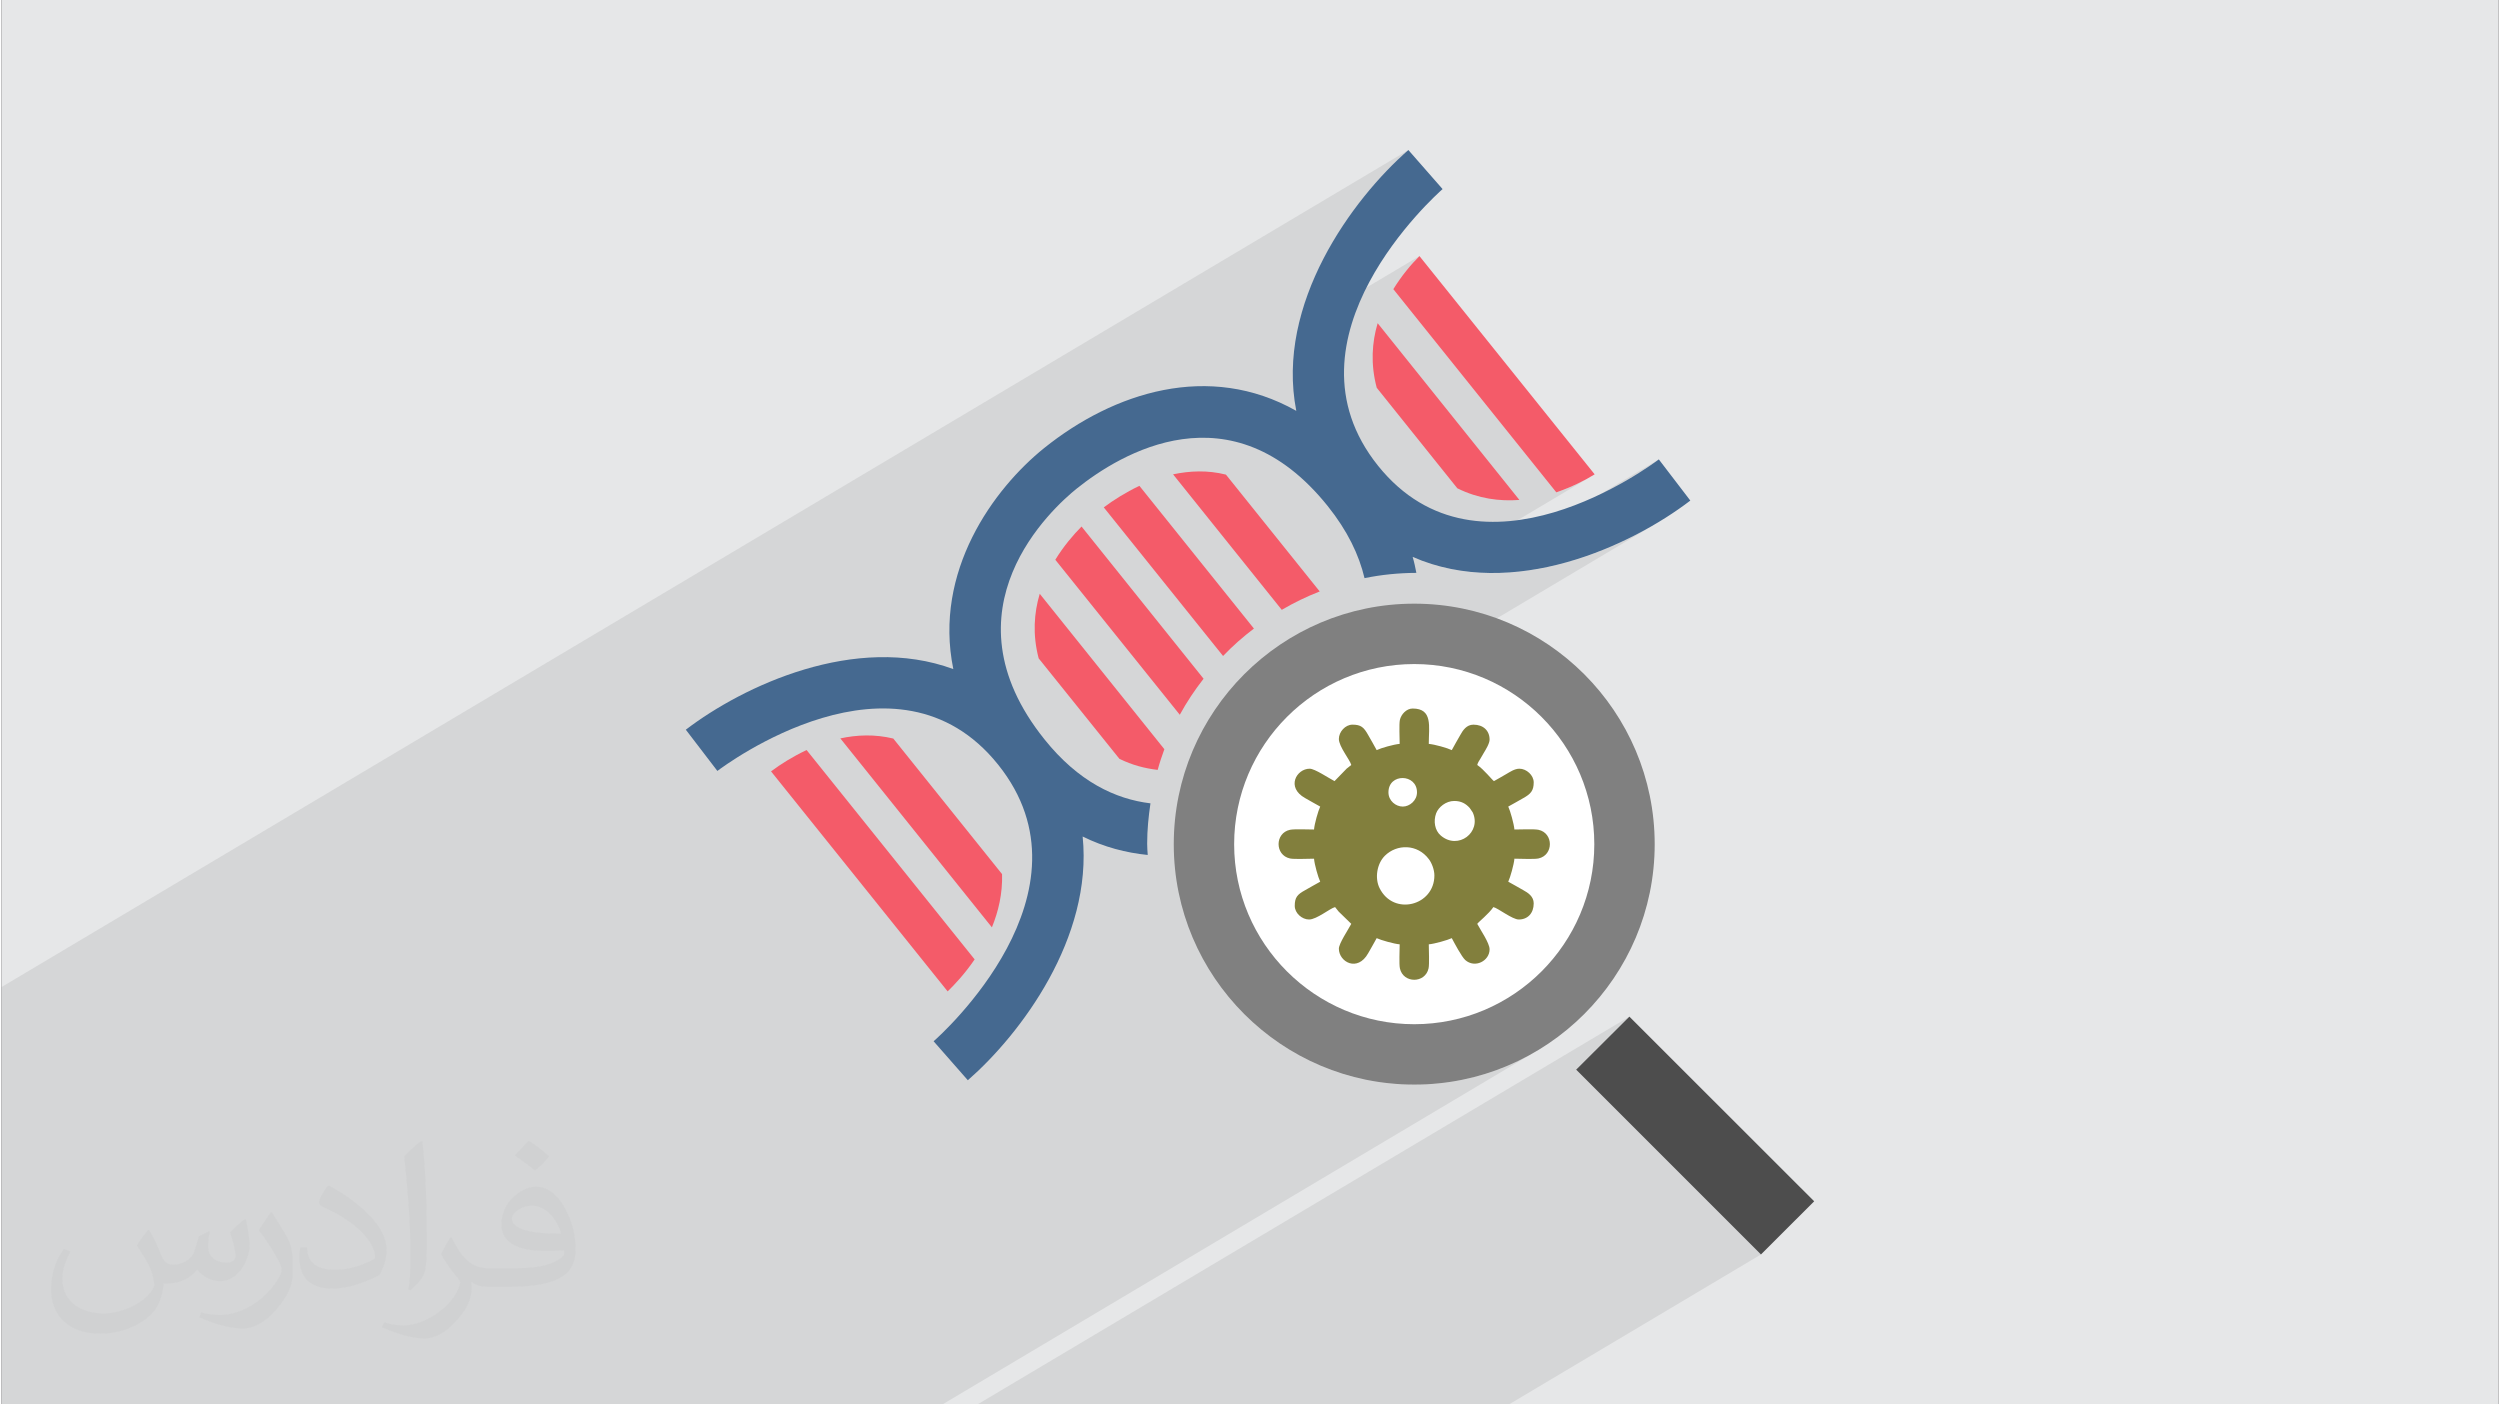 <?xml version="1.0" encoding="UTF-8"?>
<!DOCTYPE svg PUBLIC "-//W3C//DTD SVG 1.0//EN" "http://www.w3.org/TR/2001/REC-SVG-20010904/DTD/svg10.dtd">
<!-- Creator: CorelDRAW 2017 -->
<svg xmlns="http://www.w3.org/2000/svg" xml:space="preserve" width="356px" height="200px" version="1.0" shape-rendering="geometricPrecision" text-rendering="geometricPrecision" image-rendering="optimizeQuality" fill-rule="evenodd" clip-rule="evenodd"
viewBox="0 0 35600 20025"
 xmlns:xlink="http://www.w3.org/1999/xlink">
 <rect x="0" y="0" width="35600" height="20025" fill="#333333" stroke="none"/>
 <g id="Layer_x0020_1">
  <g id="_1571623020688">
   <path fill="#E6E7E8" d="M0 0l35600 0 0 20025 -35600 0 0 -20025z"/>
   <path fill="black" fill-opacity="0.078" d="M23629 6550l-2695 1603 -131 -17 -139 -24 -138 -32 -17 -5 2205 -1312 -54 32 -58 33 -63 34 -67 33 -71 33 -74 32 -78 31 -82 29 -2324 -2897 46 -71 46 -68 48 -65 47 -61 48 -58 47 -53 46 -50 45 -46 -1733 1031 54 -223 87 -265 104 -258 120 -249 132 -240 143 -228 151 -217 156 -203 159 -189 159 -174 157 -157 153 -140 -20058 11934 0 1108 0 52 0 446 0 250 0 113 0 130 0 37 0 73 0 283 0 19 0 84 0 33 0 140 0 78 0 119 0 26 0 131 0 78 0 234 0 19 0 88 0 29 0 542 0 278 0 848 0 43 0 201 0 61 0 99 0 90 0 106 0 93 0 21 15 0 228 0 27 0 39 0 115 0 41 0 515 0 44 0 252 0 422 0 106 0 595 0 81 0 205 0 241 0 191 0 55 0 114 0 75 0 40 0 131 0 56 0 331 0 21 0 114 0 13 0 36 0 370 0 102 0 8 0 68 0 104 0 154 0 26 0 60 0 291 0 225 0 122 0 68 0 306 0 172 0 71 0 10 0 12 0 73 0 144 0 60 0 87 0 149 0 235 0 59 0 2 0 13 0 59 0 12 0 87 0 32 0 5 0 437 0 25 0 392 0 6 0 281 0 61 0 272 0 64 0 23 0 56 0 376 0 40 0 28 0 134 0 17 0 509 0 12 0 51 0 144 0 279 0 1235 0 746 0 936 0 8362 -4975 -300 145 -315 115 -328 85 -340 52 -350 17 -350 -17 -291 -45 1863 -1109 212 -128 198 -148 182 -166 166 -182 148 -198 129 -212 108 -224 86 -236 64 -245 39 -255 13 -262 -13 -263 -39 -254 -63 -246 -87 -236 -108 -224 -129 -212 -148 -198 -165 -183 -183 -165 -197 -148 -212 -129 -224 -109 -236 -86 -246 -63 -254 -39 -188 -10 3407 -2027 -103 61 -107 60 -111 58 -113 57 -117 56 -120 53 -123 51 -125 49 -127 45 -130 43 -131 39 -134 35 -134 31 -136 27 -137 22 -138 18 -139 12 -139 7 -139 1 -140 -5 -109 -9 2287 -1360 86 -53 76 -49 65 -43 54 -38 42 -29 30 -22 17 -12zm-9202 13475l7063 0 3595 -2139 -2635 -2635 759 -756 -9296 5530 514 0z"/>
   <g>
    <path fill="#F45B69" fill-rule="nonzero" d="M18794 8433l-1337 -1666c-262,-66 -516,-54 -754,-4l1550 1932c172,-101 353,-189 541,-262z"/>
    <path fill="#F45B69" fill-rule="nonzero" d="M17856 8962l-1633 -2035c-199,95 -373,206 -508,307l1701 2119c135,-142 283,-272 440,-391z"/>
    <path fill="#4D4D4D" fill-rule="nonzero" d="M23209 14495l-759 756 2635 2635 759 -758 -2635 -2633z"/>
    <path fill="gray" fill-rule="nonzero" d="M20142 15464c-1891,0 -3429,-1538 -3429,-3427 0,-1892 1538,-3430 3429,-3430 1890,0 3428,1538 3428,3430 0,1889 -1538,3427 -3428,3427z"/>
    <path fill="#456990" fill-rule="nonzero" d="M14870 10542c-1491,-1857 122,-3305 461,-3577 618,-495 2202,-1463 3576,249 285,355 448,700 526,1029 239,-49 486,-74 739,-75 -15,-77 -30,-151 -53,-228 1426,626 3114,-155 3959,-803l-449 -587c-105,78 -2547,1904 -4003,91 -1458,-1818 822,-3859 920,-3945l-488 -557c-798,697 -1897,2191 -1598,3719 -1244,-703 -2603,-265 -3593,529 -723,581 -1582,1760 -1297,3153 -1393,-514 -2996,239 -3814,864l450 588c104,-78 2547,-1905 4002,-91 1459,1818 -820,3860 -919,3945l488 556c755,-659 1784,-2032 1637,-3475 307,152 620,232 928,263 -4,-54 -8,-106 -8,-160 0,-197 19,-387 47,-576 -500,-60 -1029,-310 -1511,-912z"/>
    <path fill="#F45B69" fill-rule="nonzero" d="M14265 12463l-1551 -1933c-264,-64 -518,-53 -755,-2l2161 2694c93,-227 153,-482 145,-759z"/>
    <path fill="#F45B69" fill-rule="nonzero" d="M10971 10998l2518 3137c93,-90 242,-246 385,-456l-2396 -2985c-198,93 -372,203 -507,304z"/>
    <path fill="#F45B69" fill-rule="nonzero" d="M22714 6763l-2498 -3112c-118,117 -253,277 -373,472l2324 2897c223,-76 409,-172 547,-257z"/>
    <path fill="#F45B69" fill-rule="nonzero" d="M19620 4608l2021 2520c-281,21 -582,-16 -885,-166l-1149 -1433c-90,-338 -68,-647 13,-921z"/>
    <path fill="#F45B69" fill-rule="nonzero" d="M15024 7981l1775 2210c98,-181 213,-352 339,-514l-1740 -2170c-117,119 -254,278 -374,474z"/>
    <path fill="#F45B69" fill-rule="nonzero" d="M14787 9387l1151 1432c184,91 366,137 546,158 27,-101 60,-198 95,-295l-1777 -2216c-81,273 -104,582 -15,921z"/>
    <path fill="white" fill-rule="nonzero" d="M22709 12037c0,-1416 -1151,-2569 -2567,-2569 -1416,0 -2568,1153 -2568,2569 0,1414 1152,2566 2568,2566 1415,0 2567,-1150 2567,-2566z"/>
    <path fill="#827F3D" d="M20429 12482c0,432 -583,583 -782,180 -69,-139 -40,-345 76,-461 169,-168 463,-172 628,50 38,50 78,146 78,231zm283 -1062c101,0 165,39 220,99l43 63c131,283 -207,543 -455,331 -86,-73 -107,-206 -66,-317 33,-88 139,-176 258,-176zm-734 80c-98,0 -204,-81 -204,-203 0,-277 407,-267 407,0 0,116 -104,203 -203,203zm-44 -894c-86,8 -264,58 -328,89 -39,-74 -79,-140 -121,-215 -62,-111 -102,-148 -224,-148 -103,0 -194,103 -194,204 0,109 160,300 177,371 -16,11 -48,37 -65,51l-174 179c-85,-44 -281,-177 -354,-177 -188,0 -340,266 -65,419 76,42 140,81 215,121 -29,61 -82,246 -88,327 -78,0 -280,-9 -342,4 -217,45 -219,362 0,409 59,13 267,3 342,3 6,82 59,267 88,328 -75,40 -139,79 -215,121 -111,61 -148,102 -148,224 0,103 103,194 204,194 109,0 300,-160 371,-177 11,16 37,48 51,64l180 175c-45,85 -177,281 -177,354 0,188 265,339 418,65 42,-75 82,-142 121,-215 60,28 248,82 328,88 0,75 -10,283 3,342 47,218 362,218 409,0 13,-59 3,-267 3,-342 80,-6 268,-60 328,-88 34,64 140,265 192,312 137,121 347,14 347,-153 0,-90 -132,-278 -176,-363 19,-28 165,-143 230,-239 68,16 270,177 362,177 127,0 213,-89 213,-230 0,-99 -81,-151 -148,-188 -76,-42 -140,-81 -215,-121 29,-61 81,-246 88,-328 75,0 283,10 342,-3 219,-47 217,-364 0,-409 -62,-13 -264,-4 -342,-4 -7,-81 -59,-266 -88,-327 75,-40 139,-79 215,-121 106,-59 148,-106 148,-224 0,-103 -104,-195 -204,-195 -70,0 -138,49 -188,77 -61,34 -116,69 -175,100 -28,-19 -143,-166 -238,-230 8,-35 27,-59 44,-88 17,-27 31,-53 49,-84 26,-43 83,-134 83,-190 0,-127 -89,-213 -230,-213 -99,0 -151,81 -188,148 -42,75 -82,141 -121,215 -64,-31 -242,-81 -328,-89 0,-245 61,-504 -230,-504 -90,0 -165,85 -182,163 -13,58 -3,267 -3,341z"/>
   </g>
   <path fill="#373435" fill-opacity="0.031" d="M2102 17538c67,103 111,202 155,311 31,64 48,183 198,183 44,0 107,-14 163,-45 63,-33 111,-82 135,-159l61 -201 145 -72 10 10c-19,76 -24,148 -24,206 0,169 145,233 262,233 68,0 128,-33 128,-95 0,-81 -34,-216 -78,-338 68,-68 136,-136 214,-191l12 6c34,144 53,286 53,381 0,92 -41,195 -75,263 -70,132 -194,237 -344,237 -114,0 -240,-57 -327,-163l-5 0c-83,101 -209,194 -412,194l-63 0c-10,134 -39,229 -82,313 -122,237 -480,404 -817,404 -470,0 -705,-272 -705,-632 0,-223 72,-431 184,-577l92 37c-70,134 -116,261 -116,385 0,338 274,499 591,499 293,0 657,-188 722,-404 -24,-237 -114,-348 -250,-565 42,-72 95,-144 160,-220l13 0zm5414 -1273c99,62 196,136 290,221 -53,74 -118,142 -201,201 -94,-76 -189,-142 -286,-212 66,-74 131,-146 197,-210zm51 925c-160,0 -291,105 -291,183 0,167 320,219 702,217 -48,-196 -215,-400 -411,-400zm-359 894c208,0 390,-6 528,-41 155,-39 286,-118 286,-171 0,-15 0,-31 -5,-46 -87,9 -186,9 -274,9 -281,0 -496,-64 -581,-223 -22,-43 -36,-93 -36,-148 0,-153 65,-303 181,-406 97,-84 204,-138 313,-138 196,0 354,159 463,408 60,136 101,292 101,490 0,132 -36,243 -118,326 -153,148 -434,204 -865,204l-197 0 0 0 -51 0c-106,0 -184,-19 -244,-66l-10 0c2,24 5,49 5,72 0,97 -32,220 -97,319 -192,286 -400,410 -579,410 -182,0 -405,-70 -606,-161l36 -70c66,27 155,45 279,45 325,0 751,-313 804,-617 -12,-25 -33,-58 -65,-93 -94,-113 -155,-208 -211,-307 49,-95 92,-171 134,-239l16 -2c139,282 265,445 546,445l43 0 0 0 204 0zm-1406 299c24,-130 26,-276 26,-412l0 -202c0,-377 -48,-925 -87,-1281 68,-75 163,-161 238,-219l21 6c51,449 64,971 64,1450 0,126 -5,250 -17,340 -8,114 -73,200 -214,332l-31 -14zm-1447 -596c7,177 94,317 397,317 189,0 349,-49 526,-133 31,-15 48,-33 48,-50 0,-111 -84,-257 -228,-391 -138,-126 -322,-237 -494,-311 -58,-25 -77,-52 -77,-76 0,-52 68,-159 123,-235l20 -2c196,103 416,255 579,426 148,157 240,315 240,488 0,128 -39,250 -102,361 -216,109 -446,191 -674,191 -276,0 -465,-129 -465,-434 0,-33 0,-85 12,-151l95 0zm-500 -502l172 278c63,103 121,214 121,391l0 227c0,183 -117,379 -306,572 -147,132 -278,188 -399,188 -180,0 -386,-56 -623,-159l26 -70c76,21 163,37 270,37 341,-2 690,-251 850,-556 19,-35 27,-68 27,-91 0,-35 -20,-74 -34,-109 -87,-165 -184,-315 -291,-453 56,-88 111,-173 172,-257l15 2z"/>
  </g>
 </g>
</svg>
